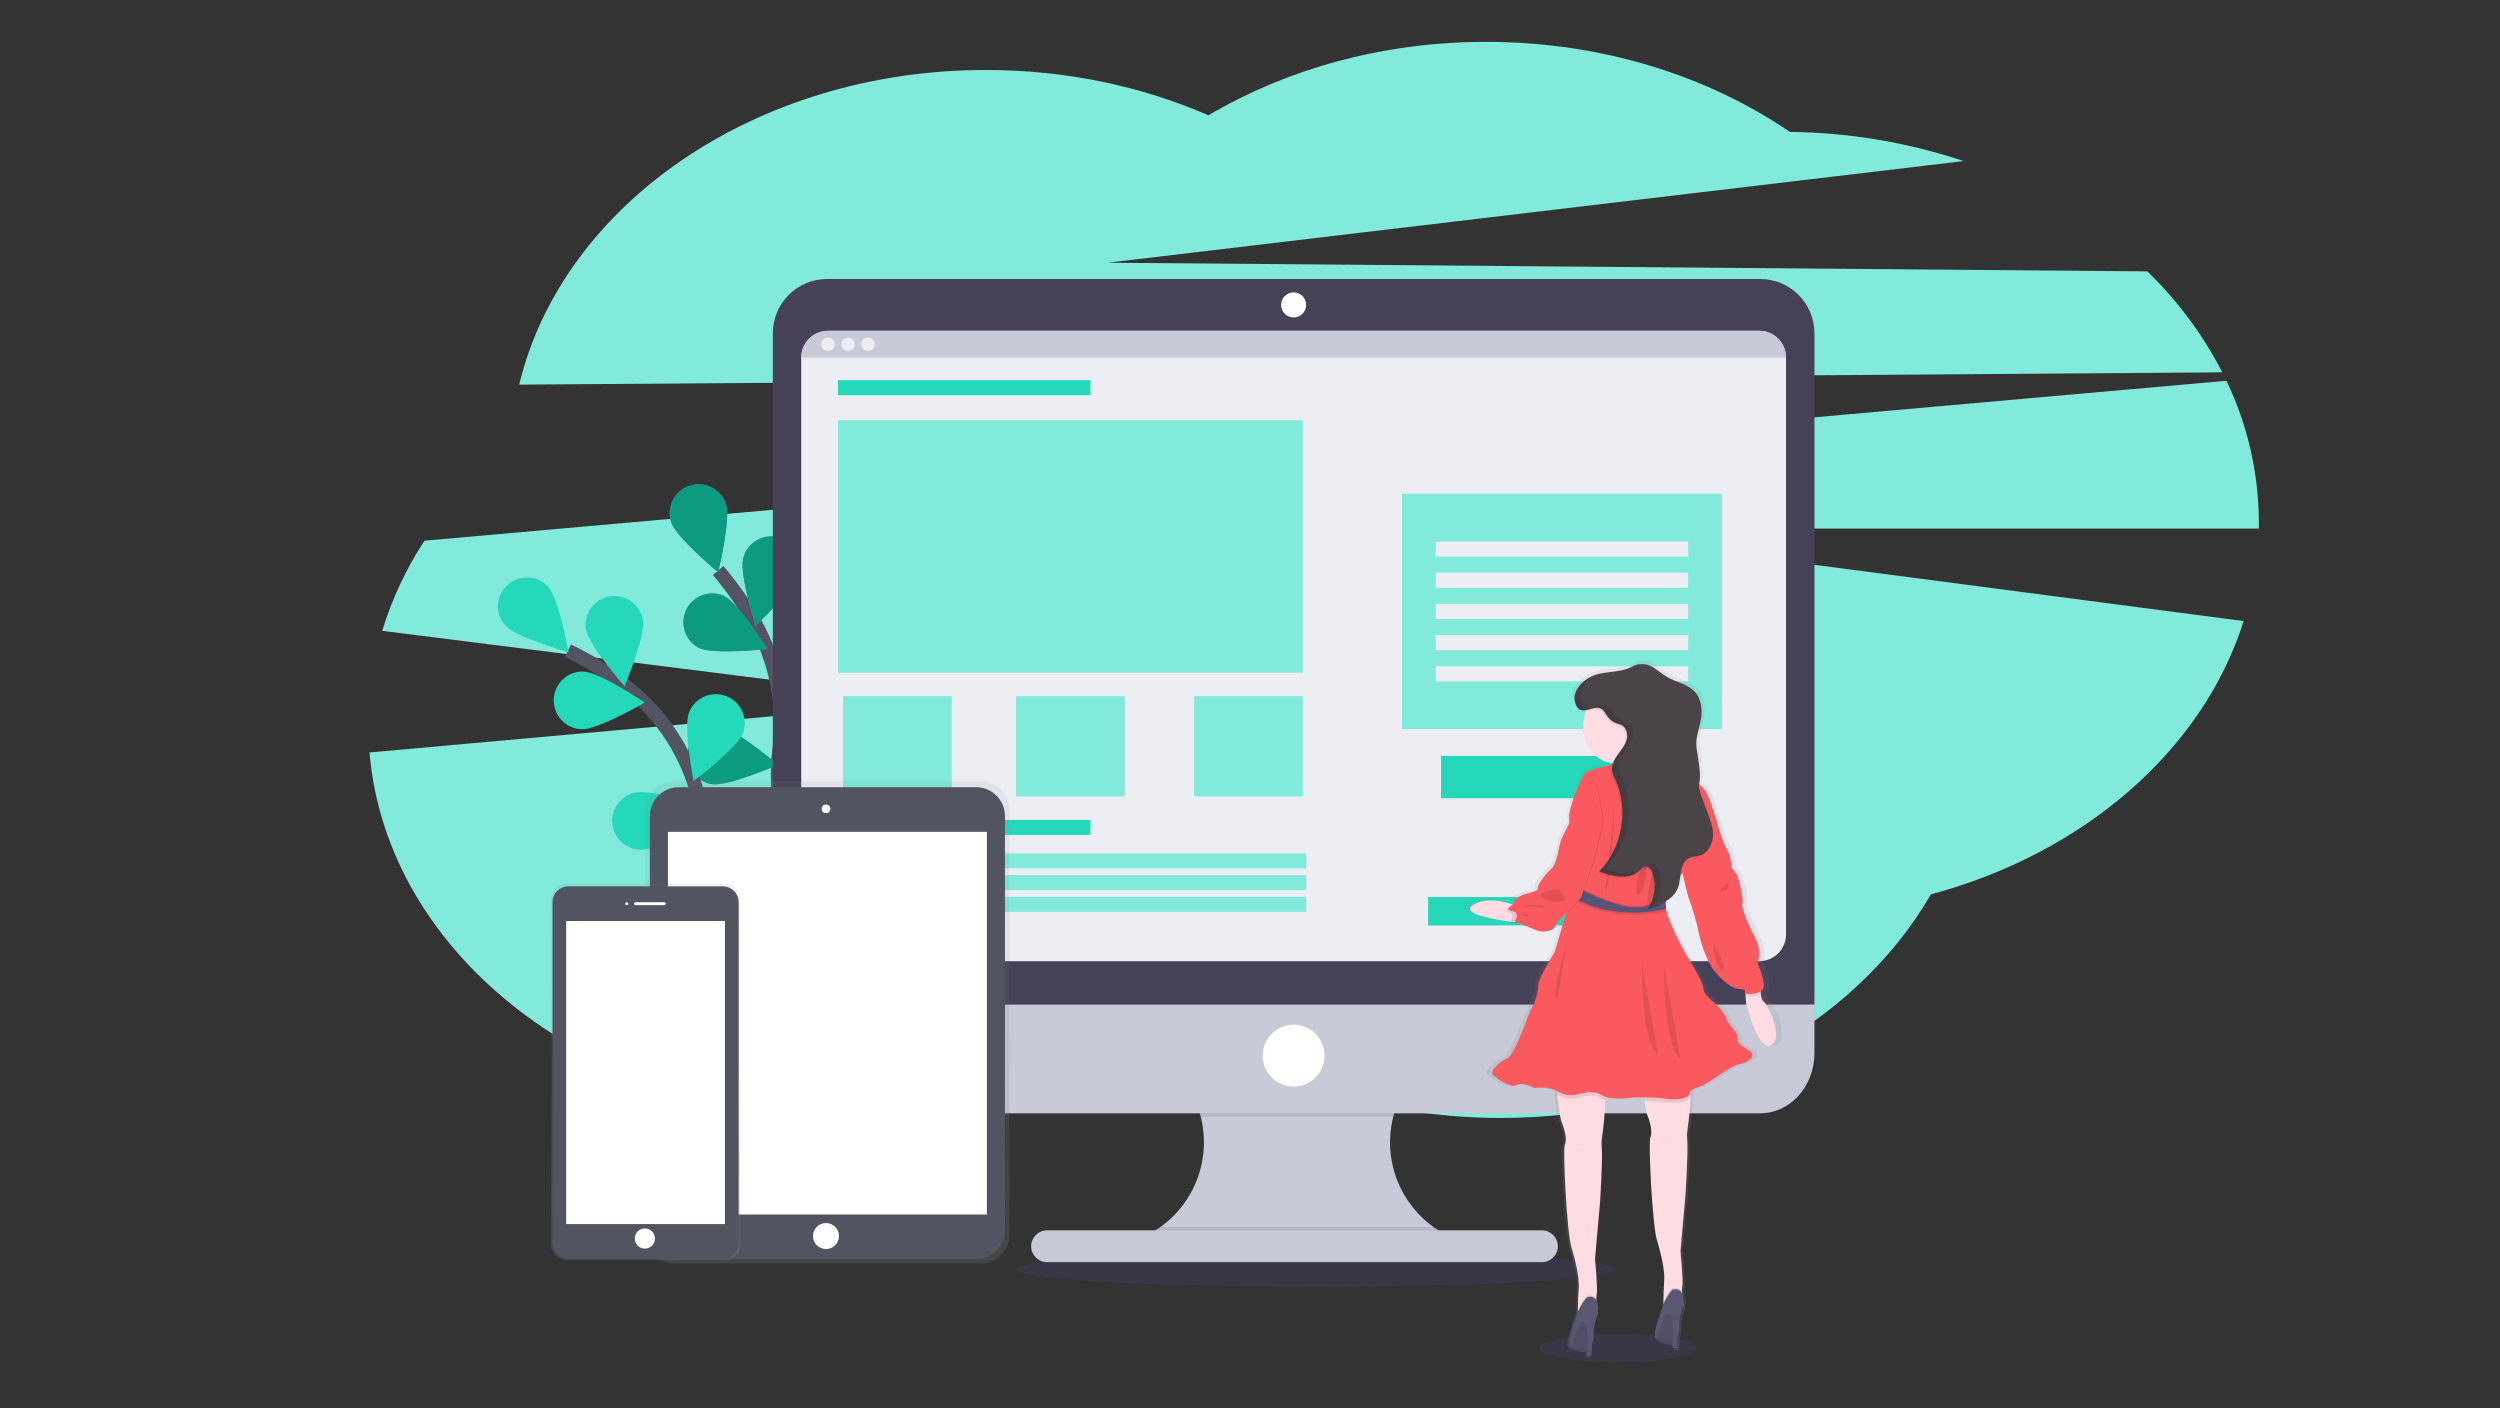 <?xml version="1.0" encoding="utf-8"?>
<!-- Generator: Adobe Illustrator 16.0.0, SVG Export Plug-In . SVG Version: 6.00 Build 0)  -->
<!DOCTYPE svg PUBLIC "-//W3C//DTD SVG 1.1//EN" "http://www.w3.org/Graphics/SVG/1.1/DTD/svg11.dtd">
<svg version="1.1" id="adf6e2ad-667e-4933-ac27-50a949c2abe5"
	 xmlns="http://www.w3.org/2000/svg" xmlns:xlink="http://www.w3.org/1999/xlink" x="0px" y="0px" width="360px" height="202.813px"
	 viewBox="1566.39 -101.407 360 202.813" enable-background="new 1566.39 -101.407 360 202.813" xml:space="preserve">
<rect x="1566.39" y="-101.407" width="360" height="202.813" fill="#333333" stroke="none"/>
<path fill="#81EADA" d="M1886.401-47.79c-2.78-5.402-6.425-10.313-10.792-14.539l-149.725-1.247l123.273-14.636
	c-8.066-2.698-16.506-4.114-25.011-4.194c-11.867-8.102-27.121-12.973-43.758-12.973c-14.928,0-28.729,3.922-39.983,10.577
	c-9.572-4.172-20.47-6.529-32.048-6.529c-33.268,0-60.987,19.478-67.204,45.31L1886.401-47.79z"/>
<path fill="#81EADA" d="M1891.666-26.133c-0.011-7.078-1.605-14.064-4.667-20.446l-259.487,23.033
	c-2.636,4.017-4.683,8.387-6.081,12.979l80.354,10.128l-82.187,7.384c2.472,29.241,32.126,52.332,68.35,52.332
	c18.233,0,34.802-5.853,47.077-15.394c12.315,9.721,29.034,15.695,47.473,15.695c27.343,0,50.944-13.163,61.937-32.195
	c22.05-5.916,39.178-20.774,45.039-39.356l-101.62-13.319h103.813C1891.666-25.567,1891.666-25.846,1891.666-26.133z"/>
<path fill="none" stroke="#535461" stroke-width="2" stroke-miterlimit="10" d="M1687.837,37.784c0,0-11.128-16.056-9.238-31.211
	c0.833-6.351-0.419-12.8-3.564-18.379c-1.513-2.638-3.264-5.131-5.232-7.45"/>
<path fill="#6C63FF" d="M1670.935-28.813c0.723,2.179-1.133,9.809-1.133,9.809s-6.042-5.016-6.764-7.196
	c-0.722-2.182,0.462-4.534,2.643-5.255S1670.214-30.994,1670.935-28.813z"/>
<path fill="#6C63FF" d="M1681.457-18.896c-0.578,2.223-6.283,7.619-6.283,7.619s-2.344-7.493-1.764-9.715
	c0.548-2.23,2.798-3.596,5.028-3.048c2.231,0.547,3.596,2.798,3.048,5.028C1681.479-18.973,1681.467-18.934,1681.457-18.896
	L1681.457-18.896z"/>
<path fill="#6C63FF" d="M1688.003,1.837c-1.623,1.627-9.27,3.404-9.27,3.404s1.761-7.651,3.372-9.276
	c1.621-1.627,4.253-1.63,5.879-0.008c1.627,1.621,1.632,4.254,0.009,5.88H1688.003z"/>
<path fill="#6C63FF" d="M1689.421,18.648c-1.323,1.876-8.56,4.922-8.56,4.922s0.438-7.84,1.763-9.714
	c1.324-1.878,3.919-2.325,5.795-1.001C1690.297,14.178,1690.745,16.772,1689.421,18.648z"/>
<path fill="#6C63FF" d="M1667.029-8.111c2.066,1.001,9.872,0.163,9.872,0.163s-4.18-6.646-6.26-7.649
	c-2.101-0.925-4.556,0.027-5.481,2.129C1664.279-11.469,1665.095-9.129,1667.029-8.111z"/>
<path fill="#6C63FF" d="M1668.936,11.517c2.272,0.338,9.472-2.796,9.472-2.796s-5.979-5.093-8.247-5.429
	c-2.271-0.338-4.388,1.23-4.725,3.5c-0.338,2.272,1.23,4.388,3.502,4.725H1668.936z"/>
<path fill="#6C63FF" d="M1673.409,30.341c2.183,0.722,9.807-1.155,9.807-1.155s-5.031-6.019-7.224-6.742
	c-2.181-0.716-4.53,0.471-5.246,2.655c-0.719,2.182,0.471,4.529,2.651,5.248L1673.409,30.341z"/>
<path fill="#0D9B80" d="M1670.935-28.813c0.723,2.179-1.133,9.809-1.133,9.809s-6.042-5.016-6.764-7.196
	c-0.722-2.182,0.462-4.534,2.643-5.255S1670.214-30.994,1670.935-28.813z"/>
<path fill="#0D9B80" d="M1681.457-18.896c-0.578,2.223-6.283,7.619-6.283,7.619s-2.344-7.493-1.764-9.715
	c0.548-2.23,2.798-3.596,5.028-3.048c2.231,0.547,3.596,2.798,3.048,5.028C1681.479-18.973,1681.467-18.934,1681.457-18.896
	L1681.457-18.896z"/>
<path opacity="0.25" enable-background="new    " d="M1688.003,1.837c-1.623,1.627-9.27,3.404-9.27,3.404s1.761-7.651,3.372-9.276
	c1.621-1.627,4.253-1.63,5.879-0.008c1.627,1.621,1.632,4.254,0.009,5.88H1688.003z"/>
<path opacity="0.25" enable-background="new    " d="M1689.421,18.648c-1.323,1.876-8.56,4.922-8.56,4.922s0.438-7.84,1.763-9.714
	c1.324-1.878,3.919-2.325,5.795-1.001C1690.297,14.178,1690.745,16.772,1689.421,18.648z"/>
<path fill="#0D9B80" d="M1667.029-8.111c2.066,1.001,9.872,0.163,9.872,0.163s-4.18-6.646-6.26-7.649
	c-2.101-0.925-4.556,0.027-5.481,2.129C1664.279-11.469,1665.095-9.129,1667.029-8.111z"/>
<path fill="#0D9B80" d="M1668.936,11.517c2.272,0.338,9.472-2.796,9.472-2.796s-5.979-5.093-8.247-5.429
	c-2.271-0.338-4.388,1.23-4.725,3.5c-0.338,2.272,1.23,4.388,3.502,4.725H1668.936z"/>
<path fill="#10AD8E" d="M1673.409,30.341c2.183,0.722,9.807-1.155,9.807-1.155s-5.031-6.019-7.224-6.742
	c-2.181-0.716-4.53,0.471-5.246,2.655c-0.719,2.182,0.471,4.529,2.651,5.248L1673.409,30.341z"/>
<path fill="none" stroke="#535461" stroke-width="2" stroke-miterlimit="10" d="M1687.773,37.138c0,0-16.679-10.169-21.094-24.799
	c-1.814-6.141-5.571-11.531-10.705-15.357c-2.453-1.798-5.064-3.368-7.805-4.689"/>
<path fill="#25D8BA" d="M1645.334-16.896c1.544,1.7,2.938,9.427,2.938,9.427s-7.553-2.137-9.097-3.838
	c-1.543-1.7-1.414-4.331,0.285-5.873C1641.162-18.723,1643.791-18.595,1645.334-16.896z"/>
<path fill="#25D8BA" d="M1658.975-12.094c0.37,2.268-2.648,9.514-2.648,9.514s-5.188-5.902-5.56-8.169
	c-0.371-2.267,1.166-4.406,3.432-4.776C1656.465-15.897,1658.603-14.361,1658.975-12.094L1658.975-12.094z"/>
<path fill="#25D8BA" d="M1673.359,4.204c-0.824,2.144-7.096,6.869-7.096,6.869s-1.492-7.706-0.668-9.853
	c0.822-2.144,3.229-3.214,5.373-2.391C1673.113-0.347,1674.184,2.06,1673.359,4.204z"/>
<path fill="#25D8BA" d="M1681.477,18.994c-0.451,2.253-5.835,7.969-5.835,7.969s-2.772-7.345-2.321-9.598
	c0.448-2.252,2.639-3.713,4.892-3.264C1680.463,14.553,1681.925,16.741,1681.477,18.994z"/>
<path fill="#25D8BA" d="M1650.147,3.613c2.297,0.08,9.093-3.851,9.093-3.851s-6.511-4.382-8.81-4.468
	c-2.294-0.078-4.219,1.719-4.297,4.014c-0.078,2.295,1.719,4.22,4.014,4.298V3.613z"/>
<path fill="#25D8BA" d="M1659.848,20.786c2.216-0.611,7.527-6.396,7.527-6.396s-7.529-2.241-9.735-1.619
	c-2.22,0.586-3.545,2.862-2.955,5.082c0.585,2.221,2.861,3.544,5.082,2.957c0.029-0.009,0.06-0.015,0.089-0.024H1659.848z"/>
<path fill="#25D8BA" d="M1671.565,36.183c2.287-0.241,8.499-5.032,8.499-5.032s-7.042-3.472-9.328-3.244
	c-2.284,0.229-3.951,2.267-3.723,4.553C1667.243,34.744,1669.279,36.412,1671.565,36.183L1671.565,36.183z"/>
<ellipse opacity="0.1" fill="#6C63FF" enable-background="new    " cx="1755.803" cy="81.365" rx="43.097" ry="2.557"/>
<ellipse opacity="0.1" fill="#6C63FF" enable-background="new    " cx="1799.421" cy="92.722" rx="11.282" ry="2.053"/>
<path fill="#C8CAD7" d="M1775.617,76.869v1.544h-45.655v-1.257c7.771-2.879,11.737-11.514,8.856-19.285
	c-1.385-3.74-4.199-6.772-7.825-8.432h44.321c-7.537,3.459-10.845,12.374-7.385,19.912
	C1769.475,72.719,1772.214,75.397,1775.617,76.869z"/>
<path opacity="0.1" enable-background="new    " d="M1775.314,49.442c-4.127,1.894-7.176,5.55-8.297,9.95h-27.727
	c-1.12-4.4-4.17-8.056-8.298-9.95H1775.314z"/>
<path fill="#C8CAD7" d="M1677.675,41.575v8.668c0,4.786,3.501,8.668,7.823,8.668h134.348c4.322,0,7.825-3.882,7.825-8.668v-8.668
	H1677.675z"/>
<path opacity="0.1" enable-background="new    " d="M1775.617,76.869v1.544h-45.655v-1.257c1.251-0.465,2.436-1.095,3.521-1.873
	h39.34C1773.695,75.91,1774.631,76.442,1775.617,76.869z"/>
<path fill="#C8CAD7" d="M1717.16,75.765h71.269c1.261,0,2.287,1.023,2.287,2.288l0,0c0,1.263-1.026,2.288-2.287,2.288h-71.269
	c-1.264,0-2.287-1.025-2.287-2.288l0,0C1714.873,76.788,1715.896,75.765,1717.16,75.765z"/>
<path fill="#474157" d="M1827.671-53.407c0-4.322-3.503-7.825-7.825-7.825l0,0h-134.348c-4.321,0-7.823,3.503-7.823,7.825l0,0V43.26
	h149.996V-53.407z"/>
<path fill="#EDEDF4" d="M1685.619-53.768h134.107c2.128,0,3.854,1.725,3.854,3.852v83.065c0,2.127-1.726,3.852-3.854,3.852h-134.107
	c-2.126,0-3.852-1.725-3.852-3.852v-83.065C1681.768-52.043,1683.493-53.768,1685.619-53.768z"/>
<circle fill="#FFFFFF" cx="1752.673" cy="-57.5" r="1.806"/>
<circle fill="#FFFFFF" cx="1752.673" cy="50.604" r="4.455"/>
<path fill="#C8CAD7" d="M1823.58-49.916h-141.813c0-2.127,1.726-3.852,3.852-3.852h134.107
	C1821.854-53.768,1823.58-52.043,1823.58-49.916z"/>
<circle fill="#EDEDF4" cx="1685.619" cy="-51.842" r="0.963"/>
<circle fill="#EDEDF4" cx="1688.51" cy="-51.842" r="0.963"/>
<circle fill="#EDEDF4" cx="1691.398" cy="-51.842" r="0.963"/>
<rect x="1687.063" y="-46.666" fill="#25D8BA" width="36.356" height="2.167"/>
<rect x="1687.063" y="16.657" fill="#25D8BA" width="36.356" height="2.167"/>
<rect x="1687.063" y="21.471" fill="#81EADA" width="67.416" height="2.167"/>
<rect x="1687.063" y="24.604" fill="#81EADA" width="67.416" height="2.167"/>
<rect x="1687.063" y="27.734" fill="#81EADA" width="67.416" height="2.166"/>
<rect x="1687.063" y="-40.887" fill="#81EADA" width="66.933" height="36.355"/>
<rect x="1687.786" y="-1.162" fill="#81EADA" width="15.649" height="14.447"/>
<rect x="1738.348" y="-1.162" fill="#81EADA" width="15.648" height="14.447"/>
<rect x="1712.706" y="-1.162" fill="#81EADA" width="15.649" height="14.447"/>
<rect x="1768.283" y="-30.313" fill="#81EADA" width="46.067" height="33.907"/>
<rect x="1773.139" y="-23.431" fill="#EDEDF4" width="36.355" height="2.167"/>
<rect x="1773.139" y="-18.936" fill="#EDEDF4" width="36.355" height="2.166"/>
<rect x="1773.139" y="-14.441" fill="#EDEDF4" width="36.355" height="2.167"/>
<rect x="1773.139" y="-9.949" fill="#EDEDF4" width="36.355" height="2.167"/>
<rect x="1773.139" y="-5.454" fill="#EDEDF4" width="36.355" height="2.167"/>
<rect x="1773.901" y="7.447" fill="#25D8BA" width="34.83" height="6.1"/>
<rect x="1772.039" y="27.768" fill="#25D8BA" width="23.358" height="4.09"/>
<linearGradient id="SVGID_1_" gradientUnits="userSpaceOnUse" x1="1835.057" y1="653.986" x2="1835.057" y2="754.257" gradientTransform="matrix(1 0 0 -1 -34.96 748.024)">
	<stop  offset="0" style="stop-color:#808080;stop-opacity:0.25"/>
	<stop  offset="0.54" style="stop-color:#808080;stop-opacity:0.12"/>
	<stop  offset="1" style="stop-color:#808080;stop-opacity:0.1"/>
</linearGradient>
<path fill="url(#SVGID_1_)" d="M1821.188,42.758c-0.289-0.208-0.409-0.707-0.451-1.205c0-0.112-0.018-0.222-0.021-0.329
	c0.13-0.079,0.243-0.183,0.333-0.304c0.571-0.809-0.791-3.743-0.791-3.743s0.525-1.532,0-2.851
	c-0.528-1.319-0.769-1.575-0.769-1.575s-1.782-3.659-1.517-4.093c0.265-0.434-0.439-3.853-0.964-4.538
	c-0.219-0.296-0.452-0.582-0.702-0.853c0,0,0.088-1.489-0.659-2.648c-0.749-1.161-1.582-4.383-1.582-4.383s-0.921-3.021-1.583-4.093
	c-0.269-0.377-0.593-0.71-0.963-0.989c0.104-0.482,0.341-1.12-0.341-4.896c-0.281-1.55,0.156-2.475,0.515-4.008
	s0.281-3.308-0.819-4.466c-1.101-1.158-2.807-1.375-4.171-2.167c-1.206-0.695-2.276-1.873-3.684-1.851
	c-1.032,0.017-1.028,0.178-1.979,0.566c-1.646,0.669-3.495,0.466-5.165,1.021c-1.502,0.499-3.411,2.135-2.957,3.872
	c0.071,0.393,0.266,0.753,0.555,1.03c0.323,0.296,0.722,0.298,1.168,0.21c0,0.029,0,0.056-0.017,0.083
	c-0.041,0.239-0.06,0.481-0.059,0.722c0,2.575,2.146,4.664,4.799,4.681c0.014,0.055,0.025,0.113,0.039,0.171
	c0.037,0.154,0.07,0.308,0.104,0.466c-0.124,0.167-0.255,0.334-0.378,0.499c-0.305,0.388-0.547,0.821-0.723,1.283
	c-1.391,0.284-3.725,0.744-4.093,1.346c-0.481,0.81-2.46,4.816-2.241,6.639c0.012,0.102,0.021,0.241,0.031,0.385
	c0,0-1.219,2.168-1.395,2.849c-0.176,0.682-0.571,3.233-1.318,3.828c-0.749,0.597-2.286,2.513-2.065,2.89
	c0.218,0.378-2.067,0.851-2.067,0.851s-1.536,0.595-1.443,1.064c0.026,0.141-0.083,0.276-0.24,0.405
	c-1.748-0.575-3.976-0.962-5.702-0.086c-2.409,1.222,1.815,2.062,4.332,2.431c0.415,0.062,0.781,0.11,1.065,0.145
	c0.019,0.081,0.099,0.153,0.302,0.224c0.158,0.055,0.394,0.141,0.669,0.24l0.101-0.313c0.836,0.296,3.117,1.22,3.117,1.22
	s1.977,0.321,2.548-0.826c0.241-0.465,0.898-1.205,1.614-1.927l-0.081,0.258l-1.664,5.497c0,0-2.638,4.093-2.506,4.977
	c0.132,0.884-0.834,3.149-1.055,3.37c-0.218,0.223-2.406,6.68-3.56,7.106c-1.153,0.425-2.682,1.914-2.168,2.382
	c0.515,0.47,2.648,2,3.611,1.489c0.964-0.512,2.649,0.425,2.649,0.425s1.846-0.303,3.346,0.42c0.018,0.166,0.038,0.346,0.057,0.538
	c0.155,1.443,0.411,3.44,0.684,4.02c0.44,0.937,0.835,2.595,0.481,3.233c-0.354,0.639,0.308,12.807,0.962,14.893
	c0.517,1.632,1.222,4.258,1.101,5.972c-0.072,1.043-0.114,2.086-0.122,3.131c0,0.058,0,0.115,0,0.173
	c0,0.057-0.041,0.091-0.061,0.141v0.092c-0.152,0.361-0.28,0.732-0.383,1.11c0,0-1.133,2.851-0.751,3.595
	c0.046,0.081,0.106,0.153,0.181,0.208c0.547,0.439,1.926,0.533,2.408,0.554l-0.021,0.723h0.648c0,0,0.016-0.723,0.059-1.625
	c0.189-0.505,0.283-1.042,0.278-1.583c-0.008-0.943,0.188-1.877,0.58-2.736c0,0,0.013-0.077,0.028-0.197l0,0
	c0.034-0.248,0.047-0.497,0.04-0.748c0.025-0.438-0.056-0.875-0.24-1.275c-0.019-0.258-0.004-0.521,0.048-0.777
	c0.176-0.638-0.265-5.104-0.265-5.104l0.746-8.212c0,0,0.441-6.34,0.266-7.999c-0.047-0.444-0.036-0.892,0.031-1.334
	c0.275-1.801,0.435-3.622,0.481-5.445c0-0.172,0-0.34,0-0.51c1.598,0.549,4.31,0.098,4.31,0.098s0.63-0.014,1.469,0
	c0.021,0.172,0.046,0.346,0.069,0.511c0.128,0.894,0.279,1.686,0.436,2.024c0.438,0.937,0.836,2.596,0.482,3.233
	c-0.354,0.639,0.306,12.809,0.962,14.894c0.519,1.631,1.225,4.256,1.104,5.973c-0.072,1.04-0.116,2.083-0.123,3.13v0.191
	c-0.022,0.046-0.044,0.091-0.063,0.141c-0.02,0.048,0,0.064,0,0.094c-0.146,0.363-0.269,0.735-0.364,1.115
	c0,0-1.136,2.853-0.75,3.597c0.045,0.081,0.105,0.153,0.181,0.207c0.546,0.442,1.925,0.533,2.406,0.554l-0.021,0.721h0.646
	c0,0,0.019-0.721,0.062-1.624c0.188-0.505,0.283-1.043,0.279-1.583c-0.011-0.943,0.183-1.876,0.565-2.737
	c0.056-0.31,0.078-0.626,0.072-0.939c0.024-0.442-0.063-0.882-0.253-1.281c-0.019-0.258-0.002-0.52,0.047-0.775
	c0.177-0.638-0.262-5.107-0.262-5.107l0.747-8.209c0,0,0.441-6.339,0.262-7.999c-0.045-0.444-0.032-0.893,0.035-1.334
	c0.264-1.713,0.426-3.441,0.48-5.174c0-0.173,0-0.344,0-0.517c0.159-0.196,0.48-0.35,1.373-0.648
	c1.538-0.51,4.615-3.063,5.846-3.233c1.229-0.168,2.329-0.98,1.976-1.619c-0.35-0.638-2.284-1.063-2.108-2.041
	c0.176-0.978-1.187-1.575-1.801-3.19c-0.614-1.616-3.299-2.89-3.34-4.095c-0.044-1.203-2.534-4.882-2.534-4.882
	s-2.502-4.161-3.056-6.702c0-0.059-0.021-0.111-0.031-0.166h0.031c-0.043-0.19-0.074-0.383-0.093-0.578
	c0-0.053,0.013-0.113,0.022-0.163h-0.033v-0.091c0,0,0,0,0-0.018c0.016-0.013,0.034-0.023,0.053-0.033l0.145-0.085l-0.049,0.019
	c0.289-0.187,0.557-0.404,0.798-0.65c0.397-0.352,0.712-0.789,0.917-1.279c0.193-0.544,0.314-1.111,0.359-1.687l0.312-0.48
	c0.304,1.269,0.748,3.088,0.888,3.495c0.663,1.719,1.191,3.487,1.583,5.287c0.391,1.747,1.038,3.426,1.928,4.978
	c0,0,2.239,2.936,3.955,3.064c1.714,0.126,0.748,0.594,1.011,0.681l0.074,0.017l0.025,0.345l0.076,0.999
	c0,0,1.758,7.146,3.736,6.128C1824.25,48.047,1821.844,43.224,1821.188,42.758z"/>
<path fill="#FFDCE2" d="M1821.421,49.098c-1.904,1.016-3.594-6.083-3.594-6.083l-0.071-0.994l-0.138-1.881l2.323,0.296
	c-0.036,0.407-0.036,0.814,0,1.22c0.041,0.482,0.159,0.985,0.436,1.188C1820.994,43.312,1823.318,48.083,1821.421,49.098z"/>
<path fill="#A1616A" d="M1792.762,90.542l0.16-0.123C1792.874,90.468,1792.819,90.508,1792.762,90.542z"/>
<path fill="#FFDCE2" d="M1797.55,51.548v4.85c0,0.211,0,0.42,0,0.628c-0.05,1.812-0.211,3.619-0.482,5.411
	c-0.063,0.438-0.073,0.88-0.031,1.322c0.169,1.649-0.24,7.944-0.24,7.944l-0.722,8.156c0,0,0.421,4.435,0.241,5.056
	c-0.049,0.255-0.064,0.514-0.047,0.773c0.025,0.723,0.149,1.649,0.191,1.926v0.084l-0.026,0.019l-3.533,2.693
	c0.563-0.512,0.707-1.708,0.704-2.814c0-0.119,0-0.242,0-0.36c0-1.036,0.042-2.07,0.122-3.106c0.117-1.702-0.563-4.31-1.061-5.934
	c-0.633-2.068-1.27-14.152-0.929-14.785c0.339-0.633-0.044-2.282-0.464-3.213c-0.249-0.563-0.489-2.542-0.635-3.988
	c-0.091-0.875-0.146-1.541-0.146-1.541L1797.55,51.548z"/>
<path fill="#A1616A" d="M1805.051,89.458l0.175-0.128C1805.171,89.378,1805.113,89.421,1805.051,89.458z"/>
<path fill="#FFDCE2" d="M1809.841,50.464v4.85c0,0.298,0,0.601,0,0.898c-0.054,1.721-0.21,3.438-0.464,5.142
	c-0.064,0.436-0.076,0.88-0.031,1.32c0.166,1.649-0.241,7.946-0.241,7.946l-0.724,8.153c0,0,0.425,4.436,0.257,5.057
	c-0.05,0.253-0.066,0.513-0.046,0.77c0.023,0.722,0.152,1.664,0.19,1.927c0,0.052,0.011,0.079,0.011,0.079l-0.025,0.02l0,0
	l-3.537,2.694c0.546-0.525,0.688-1.705,0.686-2.799c0-0.12,0-0.24,0-0.362c0-1.035,0.05-2.072,0.119-3.106
	c0.111-1.703-0.564-4.307-1.061-5.931c-0.637-2.068-1.269-14.151-0.929-14.784c0.34-0.635-0.044-2.284-0.466-3.213
	c-0.151-0.327-0.297-1.124-0.421-2.01c-0.224-1.609-0.382-3.522-0.382-3.522L1809.841,50.464z"/>
<path opacity="0.1" enable-background="new    " d="M1803.244,4.485l-0.036,0.056c-0.754,1.066-1.922,1.764-3.215,1.926
	c-0.188,0.027-0.377,0.039-0.564,0.039c-0.017-0.058-0.028-0.116-0.043-0.171c-0.276-1.204-0.569-2.167-0.569-2.167
	s0.314-0.455,0.775-1.035c1.249-1.581,3.551-4.076,3.371-0.739c-0.039,0.676,0.042,1.353,0.241,2.001
	C1803.221,4.411,1803.229,4.444,1803.244,4.485z"/>
<path fill="#FFDCE2" d="M1803.236,3.153c0,2.685-1.666,4.949-3.887,5.278c-0.18,0.028-0.363,0.042-0.545,0.042h-0.032
	c-2.447-0.023-4.415-2.424-4.396-5.361c0.018-2.937,2.018-5.3,4.464-5.277C1801.274-2.143,1803.236,0.232,1803.236,3.153z"/>
<path fill="#FFDCE2" d="M1808.578,15.216l-4.51,3.853c0,0-4.912-7.011-4.332-8.449c0.186-0.45,0.164-1.249,0.045-2.14
	c-0.064-0.481-0.158-1.013-0.266-1.514c-0.031-0.158-0.064-0.311-0.098-0.463c-0.016-0.057-0.026-0.115-0.041-0.171
	c-0.276-1.203-0.568-2.167-0.568-2.167s0.313-0.455,0.774-1.035c1.249-1.579,3.551-4.075,3.368-0.739
	c-0.038,0.677,0.044,1.353,0.242,2c0,0.039,0.021,0.079,0.036,0.113c0.642,1.97,2.2,3.542,3.399,4.518
	c0.49,0.403,1.011,0.771,1.552,1.103L1808.578,15.216z"/>
<path opacity="0.1" enable-background="new    " d="M1790.493,54.676l7.057-3.129v4.848c0,0.212,0,0.421,0,0.629
	c-0.161-0.056-0.313-0.126-0.457-0.215c-1.396-0.861-3.131-0.191-3.253-0.191c-0.123,0-1.521,0.591-3.002-0.297
	c-0.063-0.038-0.129-0.075-0.19-0.106C1790.542,55.339,1790.493,54.676,1790.493,54.676z"/>
<path opacity="0.1" enable-background="new    " d="M1809.841,50.464v4.85c0,0.298,0,0.601,0,0.898
	c-0.099,0.167-0.182,0.346-0.24,0.531c-0.255,0.594-1.987,0.805-3.509,0.555c-0.967-0.126-1.941-0.187-2.916-0.183
	c-0.225-1.609-0.381-3.522-0.381-3.522L1809.841,50.464z"/>
<path fill="#FA595F" d="M1816.773,51.844c-1.185,0.168-4.143,2.704-5.62,3.212c-1.479,0.507-1.31,0.589-1.563,1.182
	c-0.254,0.591-1.986,0.802-3.509,0.549c-1.521-0.249-4.395-0.169-4.395-0.169s-3.2,0.553-4.604-0.315
	c-1.4-0.869-3.128-0.193-3.251-0.193c-0.122,0-1.521,0.593-3-0.296c-1.479-0.888-3.465-0.548-3.465-0.548s-1.606-0.93-2.535-0.422
	c-0.93,0.509-2.956-1.012-3.465-1.479c-0.508-0.463,0.964-1.941,2.072-2.365c1.108-0.425,3.212-6.846,3.421-7.055
	s1.142-2.45,1.013-3.336c-0.127-0.886,2.407-4.946,2.407-4.946l1.604-5.457l0.48-1.685l0.021-1.003c0-0.453,0.021-1.034,0.032-1.686
	c0.045-2.697,0.089-6.696,0-8.504c-0.014-0.279-0.027-0.505-0.047-0.669c-0.214-1.815,1.687-5.779,2.153-6.59
	c0.346-0.599,2.591-1.055,3.928-1.337c0.319-0.057,0.634-0.132,0.943-0.226c0.122-0.03,0.249-0.04,0.373-0.029
	c1.261,0.052,4.979,0.831,4.979,0.831c-0.337,10.182,0.34,8.407,0.34,8.407c1.099-0.844,0.421-8.324,0.421-8.324
	c0.55,0.254,1.11-0.381,1.11-0.381l2.143,0.888c0.652,0.392,1.283,0.818,1.89,1.279c0.509,0.357,0.957,0.797,1.322,1.299
	c0.635,1.057,1.523,4.056,1.523,4.056l-0.763,1.205c-0.665,1.067-1.685,2.707-2.732,4.367l-1.859,2.96
	c-0.831,1.319-1.507,2.39-1.788,2.825c-0.063,0.104-0.107,0.221-0.132,0.34c-0.018,0.08-0.027,0.16-0.031,0.24
	c-0.012,0.336,0.021,0.673,0.099,1.002c0.532,2.523,2.937,6.658,2.937,6.658s2.408,3.673,2.451,4.856
	c0.044,1.181,2.619,2.45,3.213,4.056c0.591,1.606,1.898,2.196,1.73,3.169c-0.169,0.972,1.686,1.394,2.026,2.027
	C1818.99,50.872,1817.956,51.676,1816.773,51.844z"/>
<path opacity="0.1" enable-background="new    " d="M1819.936,41.656c-0.652,0.442-1.802,0.425-2.18,0.365l-0.138-1.881l2.323,0.296
	C1819.904,40.843,1819.903,41.25,1819.936,41.656z"/>
<path fill="#FA595F" d="M1811.786,15.3l1.733,1.226c0,0,0.804,3.208,1.52,4.35c0.718,1.142,0.634,2.621,0.634,2.621
	c0.241,0.267,0.469,0.55,0.677,0.845c0.507,0.676,1.183,4.069,0.928,4.507c-0.252,0.439,1.459,4.07,1.459,4.07
	s0.242,0.24,0.74,1.562s0,2.832,0,2.832s1.309,2.916,0.762,3.718c-0.55,0.801-2.327,0.722-2.58,0.633
	c-0.251-0.089,0.677-0.549-0.963-0.675c-1.639-0.129-3.805-3.043-3.805-3.043c-0.856-1.546-1.483-3.213-1.859-4.941
	c-0.374-1.782-0.88-3.533-1.52-5.24c-0.211-0.633-1.139-4.73-1.139-4.73L1811.786,15.3z"/>
<path opacity="0.1" enable-background="new    " d="M1798.816,15.3c0,0-0.128,9.803-1.31,11.745L1798.816,15.3z"/>
<path opacity="0.1" enable-background="new    " d="M1805.66,18.765c0,0-1.098,9.802-1.964,10.308
	C1802.829,29.579,1805.66,18.765,1805.66,18.765z"/>
<path opacity="0.1" enable-background="new    " d="M1804.068,17.372c0,0-0.266,9.243-1.66,10.155S1804.068,17.372,1804.068,17.372z
	"/>
<path opacity="0.1" enable-background="new    " d="M1791.931,34.861c0,0-1.748,5.11-1.551,7.223
	C1790.578,44.195,1791.931,34.861,1791.931,34.861z"/>
<path opacity="0.1" enable-background="new    " d="M1806.314,29.809c-2.288,0.513-8.477,1.433-13.917-1.952
	c0-0.451,0.021-1.034,0.033-1.685c2.066,1.136,7.868,4.093,10.823,3.264c1.474-0.42,2.406-0.688,2.993-0.859
	C1806.188,28.987,1806.211,29.406,1806.314,29.809z"/>
<path opacity="0.1" enable-background="new    " d="M1806.314,29.302c-2.288,0.514-8.477,1.432-13.917-1.951
	c0-0.452,0.021-1.035,0.033-1.684c2.066,1.137,7.868,4.093,10.823,3.264c1.474-0.418,2.406-0.688,2.993-0.86
	C1806.188,28.482,1806.211,28.901,1806.314,29.302z"/>
<path fill="#605D82" d="M1806.314,29.483c-2.288,0.511-8.477,1.432-13.917-1.951c0-0.452,0.021-1.034,0.033-1.685
	c2.066,1.137,7.868,4.092,10.823,3.265c1.474-0.419,2.406-0.689,2.993-0.859C1806.188,28.664,1806.211,29.082,1806.314,29.483z"/>
<path opacity="0.1" enable-background="new    " d="M1806.314,29.483c-2.288,0.511-8.477,1.432-13.917-1.951
	c0-0.452,0.021-1.034,0.033-1.685c2.066,1.137,7.868,4.092,10.823,3.265c1.474-0.419,2.406-0.689,2.993-0.859
	C1806.188,28.664,1806.211,29.082,1806.314,29.483z"/>
<path opacity="0.1" enable-background="new    " d="M1796.469,87.622c0,0.056-0.012,0.093-0.014,0.104l-3.533,2.693
	c0.563-0.513,0.707-1.707,0.705-2.815c0-0.119,0-0.241,0-0.359c0.311-0.767,0.754-1.471,1.305-2.087c0.603-0.155,0.98,0,1.205,0.274
	c0,0.024,0,0.05,0,0.076c0.048,0.057,0.089,0.122,0.124,0.188C1796.614,86.305,1796.515,87.298,1796.469,87.622z"/>
<path opacity="0.1" enable-background="new    " d="M1796.193,86.253l-2.665,1.832c0,0,0.017-0.215,0.041-0.53
	c0.317-0.818,0.78-1.574,1.365-2.227c0.602-0.155,0.981,0,1.204,0.271C1796.161,85.994,1796.193,86.253,1796.193,86.253z"/>
<path fill="#5A5773" d="M1796.451,87.9c-0.373,0.858-0.563,1.785-0.553,2.72c0.016,0.769-0.182,1.527-0.566,2.194
	c-0.054,0.093-0.115,0.182-0.187,0.267c0,0-1.851-0.016-2.499-0.552c-0.072-0.055-0.131-0.125-0.177-0.207
	c-0.372-0.738,0.722-3.569,0.722-3.569c0.573-2.184,1.738-3.348,1.738-3.348C1797.007,84.861,1796.451,87.9,1796.451,87.9z"/>
<path opacity="0.1" enable-background="new    " d="M1795.332,92.805c-0.054,0.095-0.115,0.185-0.187,0.269
	c0,0-1.851-0.015-2.499-0.551c0.318-1.055,1.336-4.245,1.812-3.702C1794.932,89.362,1795.219,91.788,1795.332,92.805z"/>
<path fill="#5A5773" d="M1795.077,89.024l-0.128,4.782h0.621c0,0,0.1-4.194,0.378-4.782
	C1796.228,88.436,1795.077,89.024,1795.077,89.024z"/>
<path opacity="0.1" enable-background="new    " d="M1808.76,86.545l-0.014,0.098l0,0l-3.516,2.676
	c0.546-0.525,0.688-1.705,0.686-2.799c0-0.12,0-0.24,0-0.362c0.309-0.764,0.752-1.469,1.304-2.083c0.601-0.157,0.981,0,1.214,0.271
	c0,0.027,0,0.052,0,0.078c0.05,0.056,0.091,0.119,0.127,0.186C1808.91,85.229,1808.806,86.226,1808.76,86.545z"/>
<path opacity="0.1" enable-background="new    " d="M1808.485,85.17l-2.667,1.831c0,0,0.019-0.214,0.045-0.528
	c0.315-0.82,0.777-1.575,1.362-2.229c0.602-0.155,0.981-0.013,1.216,0.271C1808.452,84.912,1808.485,85.17,1808.485,85.17z"/>
<path fill="#5A5773" d="M1808.746,86.816c-0.376,0.856-0.565,1.785-0.556,2.721c0.015,0.769-0.182,1.528-0.567,2.194
	c-0.055,0.092-0.116,0.182-0.185,0.267c0,0-1.853-0.016-2.499-0.552c-0.072-0.057-0.131-0.128-0.175-0.207
	c-0.368-0.739,0.723-3.571,0.723-3.571c0.573-2.186,1.738-3.349,1.738-3.349C1809.299,83.783,1808.746,86.816,1808.746,86.816z"/>
<path opacity="0.1" enable-background="new    " d="M1807.623,91.731c-0.055,0.092-0.116,0.182-0.185,0.267
	c0,0-1.853-0.016-2.499-0.552c0.316-1.054,1.337-4.248,1.81-3.705C1807.223,88.282,1807.51,90.704,1807.623,91.731z"/>
<path fill="#5A5773" d="M1807.371,87.94l-0.13,4.779h0.621c0,0,0.099-4.191,0.378-4.779
	C1808.519,87.353,1807.371,87.94,1807.371,87.94z"/>
<path opacity="0.1" enable-background="new    " d="M1812.904,19.06c-0.026,1.205-0.684,2.488-1.838,2.847
	c-0.337,0.104-0.695,0.128-1.041,0.197c-0.166,0.031-0.326,0.08-0.48,0.146c-0.739,0.34-1.108,1.183-1.258,1.983
	c-0.051,0.273-0.086,0.55-0.12,0.831c-0.039,0.531-0.15,1.055-0.327,1.557c-0.332,0.774-0.9,1.422-1.625,1.849
	c-0.841,0.5-1.748,0.881-2.693,1.127c0.967-1.49,1.229-3.331,0.722-5.031c-0.153-0.493-0.481-1.046-1.005-1.03
	c-0.406,0.01-0.697,0.372-1.001,0.646c-1.492,1.344-3.828,0.744-5.719,0.068c3.371-3.425,4.308-8.991,2.277-13.335
	c-0.186-0.339-0.326-0.701-0.416-1.077c-0.059-0.373-0.025-0.756,0.105-1.112c0.163-0.456,0.393-0.884,0.681-1.273
	c0.119-0.167,0.241-0.33,0.367-0.496c0.163-0.219,0.323-0.44,0.467-0.669c0.215-0.321,0.376-0.672,0.482-1.043
	c0.214-0.817-0.087-1.854-0.88-2.133l-0.042-0.017c-0.876-0.273-1.149-0.356-1.746-1.06c-0.4-0.466-0.625-1.203-1.31-1.34
	c-0.526-0.108-1.112,0.125-1.664,0.266c0.394-2.537,2.769-4.275,5.306-3.883c2.537,0.392,4.275,2.767,3.885,5.304
	c-0.112,0.719-0.39,1.4-0.811,1.991c0.615,2.022,2.212,3.637,3.436,4.63l2.143,0.888c0.651,0.393,1.283,0.819,1.889,1.279
	c0.331,1.504,0.788,2.976,1.363,4.404c0.293,0.703,0.535,1.427,0.723,2.167C1812.874,18.173,1812.916,18.618,1812.904,19.06z"/>
<path fill="#4A4347" d="M1799.717,2.925c0.822,0.258,1.142,1.317,0.922,2.151c-0.219,0.833-0.809,1.507-1.308,2.208
	c-0.498,0.701-0.941,1.539-0.789,2.386c0.089,0.376,0.229,0.738,0.414,1.076c2.031,4.347,1.083,9.908-2.276,13.337
	c1.891,0.677,4.229,1.275,5.718-0.067c0.305-0.275,0.596-0.636,1.003-0.648c0.518-0.016,0.852,0.537,1.003,1.03
	c0.509,1.703,0.246,3.542-0.722,5.031c1.74-0.507,3.652-1.289,4.32-2.974c0.297-0.752,0.297-1.591,0.447-2.391
	c0.148-0.798,0.519-1.639,1.256-1.979c0.481-0.217,1.024-0.191,1.522-0.345c1.153-0.358,1.81-1.639,1.84-2.845
	c0.029-1.207-0.434-2.365-0.867-3.49c-2.408-6.259-0.145-1.244-1.463-8.777c-0.271-1.539,0.15-2.459,0.495-3.981
	s0.271-3.284-0.787-4.434c-1.057-1.151-2.7-1.366-4.011-2.145c-1.163-0.694-2.187-1.862-3.538-1.84
	c-0.994,0.015-0.991,0.175-1.907,0.561c-1.582,0.665-3.355,0.464-4.963,1.014c-1.445,0.496-3.28,2.118-2.843,3.852
	c0.59,2.333,2.209,0.616,3.47,0.879c0.685,0.145,0.912,0.872,1.312,1.342C1798.57,2.567,1798.839,2.651,1799.717,2.925z"/>
<path fill="#FFDCE2" d="M1784.524,31.383c0,0-0.684-0.072-1.604-0.214c-2.409-0.366-6.479-1.204-4.163-2.407
	c2.126-1.113,5.057-0.168,6.771,0.589c0.488,0.214,0.964,0.455,1.426,0.72L1784.524,31.383z"/>
<path opacity="0.1" enable-background="new    " d="M1797.338,16.695c0,0-1.098,5.538-1.647,6.758
	c-0.549,1.22-1.444,4.437-1.444,4.437s-1.296,1.176-2.369,2.316l0.48-1.685l0.02-1.003c0-0.453,0.022-1.034,0.035-1.686
	c0.043-2.697,0.089-6.696,0-8.504c0.094-0.176,0.153-0.285,0.153-0.285l0.854-1.356c0,0,1.396-3.716,2.198-4.773
	C1796.418,9.857,1797.338,16.695,1797.338,16.695z"/>
<path opacity="0.1" enable-background="new    " d="M1785.196,30.65c0,0-0.124,0.483-0.329,1.131
	c-0.264-0.104-0.483-0.19-0.643-0.241c-0.724-0.241,0.126-0.548-0.086-1.181c-0.18-0.543-0.516-0.374-0.9-0.525
	c0.252-0.343,0.524-0.67,0.816-0.98L1785.196,30.65z"/>
<path fill="#FA595F" d="M1793.281,15.682l-0.854,1.354c0,0-1.163,2.15-1.341,2.818c-0.182,0.666-0.544,3.218-1.265,3.81
	c-0.724,0.593-2.199,2.494-1.987,2.873c0.213,0.381-1.985,0.847-1.985,0.847s-1.478,0.59-1.395,1.055
	c0.084,0.465-1.226,0.846-0.76,1.183c0.464,0.337,0.888,0,1.099,0.633c0.213,0.634-0.635,0.932,0.085,1.185
	c0.72,0.252,3.084,1.243,3.084,1.243s1.9,0.32,2.449-0.821c0.549-1.143,3.677-3.972,3.677-3.972s0.887-3.211,1.442-4.437
	c0.561-1.226,1.651-6.758,1.651-6.758s-0.888-6.845-1.686-5.779C1794.699,11.983,1793.281,15.682,1793.281,15.682z"/>
<path opacity="0.1" enable-background="new    " d="M1790.873,26.58c0,0-4.182,0.549-1.942,1.479c2.239,0.929,3,0,3,0
	L1790.873,26.58z"/>
<path opacity="0.1" enable-background="new    " d="M1785.677,29.072c0,0,2.451-0.505,3.085,0
	C1789.396,29.579,1785.677,29.072,1785.677,29.072z"/>
<path opacity="0.1" enable-background="new    " d="M1785.425,30.341c0,0,0.168-0.423,1.013,0
	C1787.283,30.765,1785.425,30.341,1785.425,30.341z"/>
<path opacity="0.1" enable-background="new    " d="M1813.074,34.376c0,0,0.255,3.853,1.293,3.977
	C1815.405,38.481,1813.074,34.376,1813.074,34.376z"/>
<path opacity="0.1" enable-background="new    " d="M1815.294,25.656c0,0,0.176,1.177-0.927,1.39
	C1813.264,27.256,1815.294,25.656,1815.294,25.656z"/>
<path opacity="0.1" enable-background="new    " d="M1802.785,37.114c0,0-0.056,11.886,2.368,13.35L1802.785,37.114z"/>
<path opacity="0.1" enable-background="new    " d="M1805.995,37.622c0,0-0.044,11.885,2.364,13.35L1805.995,37.622z"/>
<path opacity="0.1" enable-background="new    " d="M1793.124,63.357c0.548-0.05,1.101-0.05,1.649,0
	C1795.69,63.432,1793.124,63.357,1793.124,63.357z"/>
<path opacity="0.1" enable-background="new    " d="M1793.124,64.187c0.548-0.049,1.101-0.049,1.649,0
	C1795.69,64.272,1793.124,64.187,1793.124,64.187z"/>
<path opacity="0.1" enable-background="new    " d="M1805.656,62.382c0.548-0.051,1.101-0.051,1.649,0
	C1808.223,62.468,1805.656,62.382,1805.656,62.382z"/>
<path opacity="0.1" enable-background="new    " d="M1805.938,63.047c0.549-0.051,1.101-0.051,1.65,0
	C1808.503,63.131,1805.938,63.047,1805.938,63.047z"/>
<g opacity="0.1">
	<path d="M1797.568,23.664c3.371-3.425,4.31-8.987,2.275-13.335c-0.185-0.339-0.324-0.702-0.414-1.077
		c-0.151-0.848,0.289-1.686,0.791-2.386c0.499-0.7,1.09-1.375,1.308-2.208c0.216-0.834-0.101-1.892-0.924-2.147
		c-0.876-0.275-1.147-0.359-1.744-1.063c-0.399-0.467-0.628-1.204-1.311-1.338c-1.261-0.263-2.891,1.445-3.47-0.882
		c-0.333-1.305,0.638-2.551,1.758-3.296c-1.399,0.581-3.017,2.122-2.603,3.751c0.589,2.333,2.208,0.619,3.47,0.881
		c0.683,0.143,0.91,0.872,1.309,1.339c0.602,0.704,0.87,0.788,1.746,1.063c0.823,0.254,1.142,1.314,0.922,2.148
		c-0.218,0.833-0.81,1.506-1.307,2.207c-0.499,0.701-0.943,1.539-0.788,2.389c0.089,0.374,0.229,0.735,0.411,1.072
		c2.033,4.349,1.083,9.912-2.273,13.338c1.818,0.651,4.051,1.229,5.536,0.075C1800.854,24.69,1799.072,24.202,1797.568,23.664z"/>
	<path d="M1810.602,21.669c-0.179,0.081-0.342,0.192-0.481,0.332c0.381-0.094,0.782-0.106,1.156-0.224
		c0.288-0.089,0.556-0.239,0.784-0.438C1811.582,21.473,1811.058,21.46,1810.602,21.669z"/>
	<path d="M1806.407,28.35c-0.594,0.266-1.204,0.487-1.83,0.662c0.969-1.488,1.232-3.327,0.723-5.029
		c-0.151-0.481-0.481-1.048-1.004-1.032c-0.314,0.047-0.6,0.211-0.799,0.457c0.481,0.017,0.811,0.551,0.964,1.029
		c0.507,1.702,0.244,3.541-0.723,5.031C1804.675,29.219,1805.573,28.844,1806.407,28.35z"/>
</g>
<g>
	<g>
		
			<linearGradient id="SVGID_2_" gradientUnits="userSpaceOnUse" x1="1767.5" y1="573.901" x2="1767.5" y2="643.308" gradientTransform="matrix(1 0 0 -1 -81.96 654.425)">
			<stop  offset="0" style="stop-color:#808080;stop-opacity:0.25"/>
			<stop  offset="0.54" style="stop-color:#808080;stop-opacity:0.12"/>
			<stop  offset="1" style="stop-color:#808080;stop-opacity:0.1"/>
		</linearGradient>
		<path fill="url(#SVGID_2_)" d="M1707.666,11.117h-44.253c-2.238-0.001-4.057,1.812-4.06,4.049v61.31
			c0.003,2.239,1.821,4.049,4.06,4.048h44.253c2.238,0.001,4.055-1.809,4.06-4.048v-61.31
			C1711.721,12.928,1709.904,11.116,1707.666,11.117z"/>
		<path fill="#535461" d="M1664.132,11.948h42.813c2.294,0,4.155,1.862,4.155,4.157v59.646c0,2.296-1.861,4.158-4.155,4.158h-42.813
			c-2.296,0-4.157-1.862-4.157-4.158V16.105C1659.975,13.81,1661.836,11.948,1664.132,11.948z"/>
		<rect x="1662.573" y="18.377" fill="#FFFFFF" width="45.93" height="55.104"/>
		<circle fill="#FFFFFF" cx="1685.331" cy="15.066" r="0.623"/>
		<circle fill="#FFFFFF" cx="1685.331" cy="76.583" r="1.871"/>
	</g>
	<g>
		
			<linearGradient id="SVGID_3_" gradientUnits="userSpaceOnUse" x1="1741.314" y1="574.369" x2="1741.314" y2="628.611" gradientTransform="matrix(1 0 0 -1 -81.96 654.425)">
			<stop  offset="0" style="stop-color:#808080;stop-opacity:0.25"/>
			<stop  offset="0.54" style="stop-color:#808080;stop-opacity:0.12"/>
			<stop  offset="1" style="stop-color:#808080;stop-opacity:0.1"/>
		</linearGradient>
		<path fill="url(#SVGID_3_)" d="M1670.715,25.813h-22.722c-1.24-0.003-2.249,1.002-2.251,2.242l0,0v49.758
			c0.002,1.24,1.011,2.244,2.251,2.243l0,0h22.722c1.24,0.001,2.248-1.002,2.25-2.243l0,0V28.055
			C1672.963,26.815,1671.955,25.81,1670.715,25.813L1670.715,25.813z"/>
		<path fill="#535461" d="M1648.234,26.228h22.237c1.262,0,2.286,1.022,2.286,2.286v49.048c0,1.263-1.024,2.285-2.286,2.285h-22.237
			c-1.262,0-2.286-1.022-2.286-2.285V28.514C1645.948,27.25,1646.973,26.228,1648.234,26.228z"/>
		<rect x="1647.922" y="31.216" fill="#FFFFFF" width="22.861" height="43.644"/>
		<circle fill="#FFFFFF" cx="1656.651" cy="28.722" r="0.208"/>
		<path fill="#FFFFFF" d="M1657.896,28.514h4.158c0.114,0,0.208,0.094,0.208,0.208l0,0c0,0.115-0.094,0.209-0.208,0.209h-4.158
			c-0.113,0-0.207-0.094-0.207-0.209l0,0C1657.689,28.607,1657.783,28.514,1657.896,28.514z"/>
		<circle fill="#FFFFFF" cx="1659.25" cy="76.939" r="1.456"/>
	</g>
</g>
</svg>
